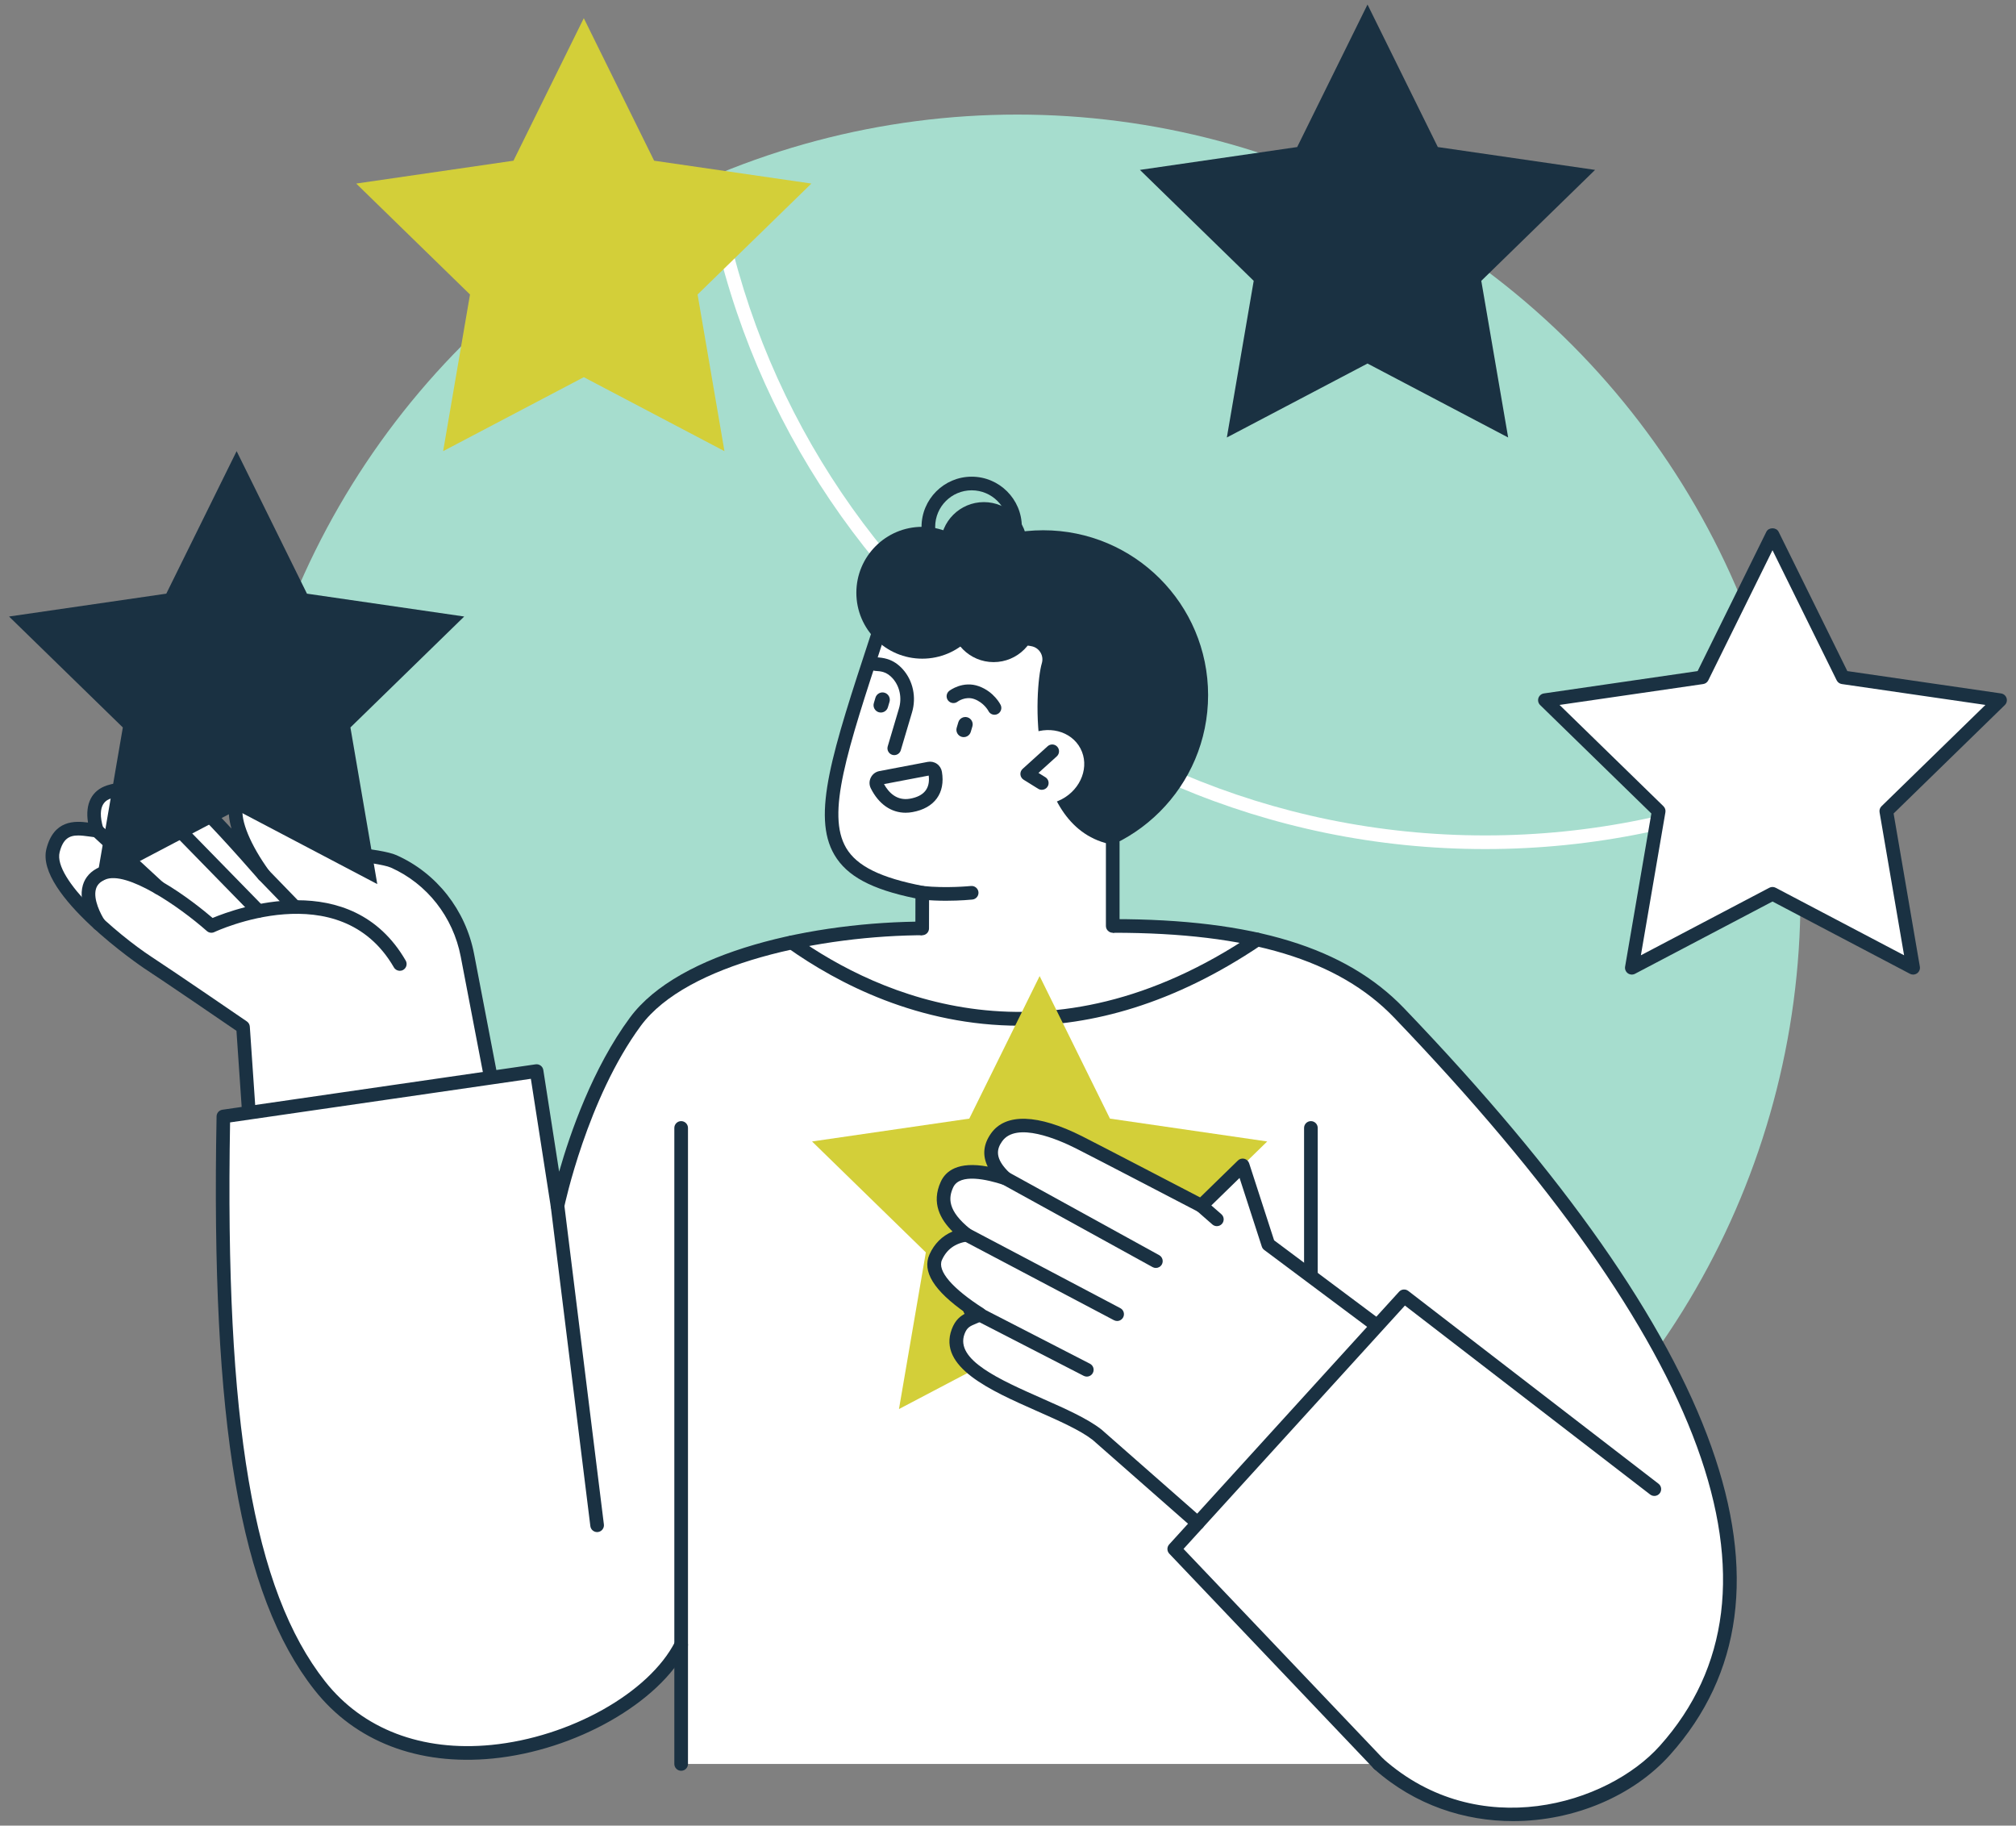 <?xml version="1.0" encoding="utf-8"?>
<!-- Generator: Adobe Illustrator 15.0.0, SVG Export Plug-In  -->
<!DOCTYPE svg PUBLIC "-//W3C//DTD SVG 1.1//EN" "http://www.w3.org/Graphics/SVG/1.1/DTD/svg11.dtd">
<svg version="1.1"
	 xmlns="http://www.w3.org/2000/svg" xmlns:xlink="http://www.w3.org/1999/xlink" xmlns:a="http://ns.adobe.com/AdobeSVGViewerExtensions/3.0/"
	 x="0px" y="0px" width="222px" height="201px" viewBox="-0.996 80.496 222 201" enable-background="new -0.996 80.496 222 201"
	 xml:space="preserve">
<rect x="-0.996" y="80.496" width="222" height="201" fill="#808080" stroke="none"/>
<defs>
</defs>
<g>
	<defs>
		<circle id="SVGID_1_" cx="111.029" cy="179.349" r="86.238"/>
	</defs>
	<clipPath id="SVGID_2_">
		<use xlink:href="#SVGID_1_"  overflow="visible"/>
	</clipPath>
	<circle clip-path="url(#SVGID_2_)" fill="#A6DDCE" cx="111.029" cy="179.349" r="86.238"/>
	<path clip-path="url(#SVGID_2_)" fill="#FFFFFF" d="M162.546,173.979c-47.966,0-86.989-39.023-86.989-86.989S114.58,0,162.546,0
		c47.965,0,86.989,39.023,86.989,86.989S210.511,173.979,162.546,173.979z M162.546,1.502c-47.139,0-85.487,38.35-85.487,85.487
		s38.349,85.487,85.487,85.487c47.138,0,85.486-38.35,85.486-85.487S209.684,1.502,162.546,1.502z"/>
</g>
<polygon fill="#D3CF39" points="63.291,82.498 55.547,98.189 38.229,100.706 50.76,112.92 47.802,130.167 63.291,122.023 
	78.779,130.167 75.821,112.92 88.352,100.706 71.035,98.189 "/>
<polygon fill="#1A3142" points="149.592,80.994 141.848,96.686 124.53,99.202 137.061,111.416 134.103,128.663 149.592,120.521 
	165.08,128.663 162.122,111.416 174.652,99.202 157.336,96.686 "/>
<polygon fill="#FFFFFF" points="194.188,139.377 186.444,155.069 169.127,157.585 181.658,169.8 178.7,187.047 194.188,178.903 
	209.677,187.047 206.719,169.8 219.25,157.585 201.933,155.069 "/>
<path fill="#1A3142" d="M209.677,187.797c-0.119,0-0.239-0.028-0.351-0.086l-15.137-7.959l-15.14,7.959
	c-0.255,0.133-0.561,0.109-0.792-0.057c-0.23-0.169-0.347-0.453-0.298-0.734l2.891-16.858l-12.246-11.938
	c-0.205-0.199-0.28-0.498-0.191-0.77s0.323-0.47,0.606-0.511l16.926-2.46l7.57-15.338c0.255-0.512,1.092-0.512,1.348,0l7.568,15.338
	l16.925,2.46c0.284,0.041,0.518,0.239,0.606,0.511s0.015,0.57-0.19,0.77l-12.246,11.938l2.89,16.858
	c0.049,0.281-0.066,0.565-0.298,0.734C209.988,187.749,209.832,187.797,209.677,187.797z M170.74,158.109l11.44,11.152
	c0.178,0.173,0.259,0.421,0.217,0.664l-2.701,15.748l14.143-7.435c0.221-0.115,0.479-0.115,0.7,0l14.141,7.435l-2.7-15.748
	c-0.042-0.243,0.038-0.491,0.216-0.664l11.441-11.152l-15.813-2.298c-0.245-0.035-0.455-0.188-0.566-0.41l-7.068-14.327
	l-7.071,14.327c-0.11,0.222-0.321,0.375-0.566,0.41L170.74,158.109z"/>
<path fill="#FFFFFF" d="M42.354,175.335c-1.031-0.459-4.211-0.81-5.403-0.976c0,0-2.489-4.576-4.441-5.66
	c-1.952-1.085-4.501-1.987-6.589-0.777c-2.088,1.211-0.536,5.229,2.122,8.896c0,0-6.228-7.162-7.416-7.857
	c-1.189-0.696-2.948-1.195-4.138,0.609c0,0-2.135-2.979-5.458-1.89c-2.016,0.661-1.824,2.73-1.362,4.257
	c-1.435-0.078-3.985-1.105-4.824,2.202c-0.943,3.715,7.507,10.413,10.423,12.324s10.499,7.112,10.499,7.112l1.609,23.496
	l27.809-6.85l-4.709-24.55C49.601,181.115,46.593,177.222,42.354,175.335z"/>
<path fill="#1A3142" d="M27.374,217.823c-0.157,0-0.313-0.05-0.442-0.145c-0.18-0.13-0.291-0.333-0.306-0.555l-1.584-23.134
	c-1.436-0.983-7.64-5.229-10.188-6.898c-0.121-0.079-12.009-8.131-10.739-13.137c0.81-3.19,3.126-3.086,4.58-2.895
	c-0.328-2.072,0.408-3.537,2.102-4.093c2.478-0.813,4.541,0.351,5.679,1.452c1.157-1.088,2.761-1.141,4.528-0.107
	c0.569,0.333,2.005,1.805,3.491,3.412c-0.273-0.936-0.387-1.855-0.216-2.662c0.168-0.789,0.604-1.407,1.263-1.789
	c1.936-1.119,4.4-0.859,7.33,0.77c1.829,1.016,3.813,4.453,4.45,5.622l0.406,0.053c2.096,0.268,4.051,0.54,4.93,0.931
	c4.426,1.971,7.624,6.039,8.553,10.883l4.71,24.55c0.076,0.392-0.169,0.774-0.558,0.87l-27.81,6.851
	C27.495,217.816,27.435,217.823,27.374,217.823z M7.617,172.482c-1.002,0-1.675,0.377-2.046,1.842
	c-0.743,2.926,6.333,9.039,10.105,11.512c2.89,1.894,10.438,7.069,10.514,7.121c0.188,0.13,0.308,0.339,0.323,0.568l1.549,22.604
	l26.25-6.466l-4.575-23.85c-0.837-4.362-3.712-8.023-7.689-9.794c-0.75-0.334-3.196-0.646-4.509-0.813l-0.8-0.104
	c-0.241-0.034-0.45-0.182-0.563-0.397c-0.635-1.217-2.595-4.551-4.032-5.35c-2.44-1.355-4.407-1.618-5.85-0.783
	c-0.293,0.17-0.468,0.425-0.547,0.801c-0.299,1.412,0.839,4.161,2.902,7.005c0.235,0.325,0.173,0.778-0.141,1.028
	c-0.313,0.248-0.77,0.209-1.033-0.096c-2.377-2.732-6.441-7.24-7.23-7.702c-2.08-1.217-2.871-0.019-3.131,0.375
	c-0.135,0.205-0.364,0.33-0.609,0.336c-0.258,0-0.484-0.115-0.627-0.31c-0.074-0.104-1.878-2.516-4.614-1.615
	c-0.425,0.139-1.716,0.563-0.878,3.324c0.072,0.234,0.023,0.489-0.127,0.682c-0.152,0.192-0.377,0.299-0.633,0.286
	c-0.251-0.014-0.534-0.054-0.837-0.097C8.358,172.528,7.969,172.482,7.617,172.482z"/>
<path fill="#FFFFFF" d="M153.076,192.026c-6.268-6.535-16.246-9.584-31.468-9.584l-20.63,0.269c-12.553,0-26.922,3.39-32.002,10.268
	c-6.087,8.241-8.579,20.268-8.579,20.268l-2.308-14.824l-34.489,4.998c-0.69,36.354,3.162,53.199,10.614,62.664
	c11.1,14.098,34.693,5.512,39.797-4.49v13.115h76.821c10.421,9.232,25.087,5.692,31.521-1.509
	C194.578,259.518,194.71,235.438,153.076,192.026z"/>
<path fill="#1A3142" d="M165.621,281.001c-5.313,0-10.772-1.731-15.286-5.73c-0.312-0.275-0.34-0.749-0.064-1.06
	c0.276-0.312,0.751-0.338,1.06-0.064c10.485,9.289,24.666,5.041,30.464-1.446c15.237-17.054,5.394-44.021-29.26-80.154
	c-6.118-6.381-15.944-9.353-30.925-9.353l-20.622,0.269c-11.588,0-26.352,3.118-31.408,9.963
	c-5.919,8.017-8.423,19.854-8.446,19.974c-0.073,0.354-0.404,0.602-0.755,0.598c-0.362-0.009-0.666-0.276-0.723-0.635l-2.193-14.09
	l-33.123,4.801c-0.585,33.074,2.552,51.498,10.465,61.547c4.145,5.262,10.654,7.744,18.302,6.995
	c8.665-0.849,17.365-5.733,20.238-11.362c0.188-0.369,0.642-0.516,1.01-0.327c0.37,0.188,0.516,0.641,0.327,1.01
	c-3.086,6.046-12.298,11.28-21.429,12.174c-8.205,0.802-15.16-1.884-19.627-7.56c-8.196-10.409-11.418-29.293-10.773-63.143
	c0.005-0.367,0.277-0.676,0.642-0.729l34.489-4.998c0.409-0.059,0.786,0.221,0.849,0.627l1.742,11.193
	c1.21-4.239,3.686-11.396,7.799-16.967c5.396-7.304,20.264-10.572,32.605-10.572l20.622-0.27c15.426,0,25.598,3.119,32.019,9.815
	c35.291,36.798,45.147,64.452,29.294,82.193C178.894,278.199,172.377,281.001,165.621,281.001z"/>
<path fill="#1A3142" d="M111.307,193.427c-11.144,0-20.045-4.653-25.558-8.563c-0.338-0.24-0.417-0.709-0.177-1.047
	c0.238-0.339,0.711-0.416,1.046-0.178c9.09,6.449,27.724,14.984,50.42-0.326c0.344-0.231,0.81-0.142,1.042,0.203
	c0.232,0.344,0.143,0.81-0.202,1.041C128.172,191.104,119.181,193.427,111.307,193.427z"/>
<circle fill="#1A3142" cx="113.886" cy="157.031" r="18.153"/>
<path fill="#1A3142" d="M102.396,221.445c-0.083,0-0.168-0.014-0.249-0.043c-0.392-0.138-0.597-0.566-0.459-0.957
	c4.371-12.398,18.28-7.57,29.454-3.691c0.392,0.137,0.598,0.563,0.463,0.955c-0.135,0.393-0.561,0.6-0.956,0.463
	c-13.413-4.655-23.958-7.406-27.545,2.772C102.994,221.253,102.705,221.445,102.396,221.445z"/>
<path fill="#FFFFFF" d="M121.537,173.498c-9.514-1.73-8.627-17.228-7.807-19.979c0.254-0.854-0.294-1.734-1.172-1.881
	c-8.034-1.346-16.609-2.084-16.609-2.084c-6.795,20.711-8.995,26.635,4.614,29.235l-0.016,7.163l20.989-0.704V173.498z"/>
<path fill="#1A3142" d="M100.555,183.466c-0.416-0.001-0.751-0.338-0.751-0.752l0.007-3.308c-4.857-0.999-7.541-2.446-8.922-4.789
	c-2.541-4.314-0.219-11.389,3.999-24.231l0.35-1.065c0.129-0.394,0.551-0.607,0.946-0.479c0.395,0.129,0.609,0.553,0.479,0.947
	l-0.348,1.065c-4.081,12.427-6.329,19.271-4.133,23.001c1.181,2.002,3.809,3.297,8.522,4.197c0.355,0.067,0.61,0.378,0.61,0.739
	l-0.009,3.925C101.305,183.131,100.969,183.466,100.555,183.466z"/>
<path fill="#1A3142" d="M121.537,183.193c-0.414,0-0.751-0.336-0.751-0.751v-9.215c0-0.415,0.337-0.751,0.751-0.751
	c0.415,0,0.752,0.336,0.752,0.751v9.215C122.289,182.857,121.952,183.193,121.537,183.193z"/>
<path fill="#1A3142" d="M103.176,179.669c-0.83,0-1.763-0.033-2.692-0.133c-0.412-0.044-0.71-0.414-0.667-0.826
	c0.046-0.413,0.422-0.709,0.827-0.666c2.57,0.275,5.255,0.002,5.283-0.001c0.397-0.04,0.781,0.256,0.824,0.669
	c0.043,0.412-0.257,0.781-0.669,0.824C106.006,179.545,104.782,179.669,103.176,179.669z"/>
<polygon fill="#D3CF39" points="113.487,187.964 105.742,203.655 88.426,206.172 100.956,218.386 97.998,235.633 113.487,227.49 
	128.976,235.633 126.018,218.386 138.548,206.172 121.231,203.655 "/>
<path fill="#1A3142" d="M108.52,159.19c-0.275,0-0.54-0.152-0.67-0.415c-0.014-0.023-0.488-0.918-1.555-1.308
	c-0.984-0.357-1.832,0.273-1.839,0.28c-0.329,0.254-0.799,0.194-1.054-0.133c-0.254-0.328-0.194-0.8,0.133-1.054
	c0.062-0.047,1.51-1.148,3.273-0.505c1.66,0.605,2.356,1.994,2.385,2.053c0.183,0.372,0.029,0.822-0.342,1.004
	C108.744,159.166,108.632,159.19,108.52,159.19z"/>
<path fill="#1A3142" d="M104.9,161.621c-0.426-0.126-0.671-0.577-0.545-1.003l0.179-0.602c0.126-0.426,0.577-0.67,1.003-0.544
	s0.671,0.578,0.545,1.003l-0.179,0.602C105.777,161.503,105.325,161.747,104.9,161.621z"/>
<path fill="#1A3142" d="M95.774,158.914c-0.426-0.127-0.671-0.578-0.544-1.004l0.178-0.602c0.127-0.425,0.578-0.67,1.003-0.544
	c0.426,0.126,0.671,0.578,0.545,1.003l-0.179,0.602C96.651,158.795,96.199,159.04,95.774,158.914z"/>
<path fill="#1A3142" d="M97.479,163.635c-0.07,0-0.142-0.01-0.214-0.031c-0.396-0.117-0.623-0.535-0.506-0.933l1.24-4.18
	c0.347-1.165,0.082-2.429-0.689-3.298c-0.315-0.355-0.667-0.593-1.042-0.705c-0.241-0.07-0.534-0.113-0.869-0.126
	c-0.414-0.017-0.737-0.365-0.722-0.779c0.015-0.413,0.303-0.742,0.779-0.722c0.461,0.019,0.879,0.081,1.238,0.188
	c0.648,0.192,1.232,0.578,1.738,1.147c1.113,1.254,1.499,3.063,1.006,4.722l-1.24,4.179
	C98.102,163.424,97.804,163.635,97.479,163.635z"/>
<ellipse transform="matrix(-0.885 0.466 -0.466 -0.885 291.905 257.776)" fill="#FFFFFF" cx="114.107" cy="164.95" rx="4.439" ry="3.99"/>
<path fill="#1A3142" d="M113.726,167.455c-0.136,0-0.272-0.037-0.396-0.113l-1.607-0.999c-0.2-0.125-0.331-0.336-0.352-0.57
	c-0.021-0.235,0.069-0.466,0.244-0.624l2.756-2.493c0.307-0.278,0.782-0.254,1.059,0.053c0.278,0.308,0.256,0.782-0.053,1.061
	l-2.018,1.825l0.762,0.473c0.354,0.219,0.461,0.682,0.242,1.034C114.222,167.329,113.975,167.455,113.726,167.455z"/>
<path fill="#1A3142" d="M98.731,169.978c-1.593,0-2.964-0.948-3.834-2.685c-0.188-0.376-0.188-0.807-0.001-1.182
	c0.186-0.377,0.528-0.638,0.941-0.717l5.33-1.014c0.354-0.066,0.71,0.008,1.006,0.213c0.296,0.206,0.492,0.517,0.553,0.873
	c0.397,2.348-0.815,4.008-3.243,4.442C99.229,169.955,98.978,169.978,98.731,169.978z M96.349,166.826
	c0.512,0.922,1.406,1.868,2.871,1.605c1.538-0.275,2.229-1.131,2.052-2.543L96.349,166.826z"/>
<circle fill="#1A3142" cx="100.563" cy="145.758" r="7.258"/>
<circle fill="#1A3142" cx="108.422" cy="148.624" r="4.771"/>
<circle fill="#1A3142" cx="107.347" cy="140.549" r="4.771"/>
<path fill="#1A3142" d="M106.004,144.021c-3.043,0-5.521-2.477-5.521-5.521s2.478-5.521,5.521-5.521
	c3.045,0,5.522,2.477,5.522,5.521S109.049,144.021,106.004,144.021z M106.004,134.479c-2.217,0-4.019,1.804-4.019,4.021
	s1.802,4.021,4.019,4.021s4.021-1.804,4.021-4.021S108.221,134.479,106.004,134.479z"/>
<path fill="#1A3142" d="M64.757,249.179c-0.373,0-0.697-0.278-0.744-0.658l-4.361-35.183c-0.05-0.411,0.242-0.786,0.654-0.837
	c0.38-0.049,0.785,0.24,0.837,0.652l4.361,35.183c0.05,0.411-0.242,0.786-0.654,0.837C64.819,249.177,64.788,249.179,64.757,249.179
	z"/>
<path fill="#1A3142" d="M74.012,275.459c-0.414,0-0.751-0.336-0.751-0.75v-70.027c0-0.414,0.337-0.75,0.751-0.75
	c0.415,0,0.752,0.336,0.752,0.75v70.027C74.764,275.123,74.427,275.459,74.012,275.459z"/>
<path fill="#1A3142" d="M143.359,221.768c-0.414,0-0.752-0.336-0.752-0.751v-16.335c0-0.414,0.338-0.75,0.752-0.75
	s0.751,0.336,0.751,0.75v16.335C144.11,221.432,143.773,221.768,143.359,221.768z"/>
<path fill="#FFFFFF" d="M138.667,217.512l-2.821-8.706l-4.555,4.44c0,0-11.292-5.884-13.462-6.978s-7.163-3.258-9.084-0.546
	c-1.075,1.518-0.659,2.977,0.972,4.5c-2.516-0.825-5.522-1.297-6.433,0.693c-0.907,1.984-0.154,3.688,2.14,5.517
	c-1.343,0.205-2.652,0.868-3.377,2.474c-0.881,1.95,1.774,4.317,4.879,6.298c-1.047,0.554-1.908,0.538-2.415,1.904
	c-1.949,5.251,10.869,7.885,15.316,11.363l11.068,9.727l19.938-21.598L138.667,217.512z"/>
<path fill="#1A3142" d="M130.895,248.949c-0.176,0-0.353-0.063-0.496-0.188l-11.067-9.727c-1.369-1.07-3.696-2.1-6.159-3.189
	c-5.115-2.264-10.912-4.829-9.364-8.998c0.383-1.031,0.975-1.479,1.571-1.772c-3.549-2.479-4.863-4.604-4.016-6.478
	c0.529-1.174,1.393-2.025,2.533-2.512c-1.313-1.311-2.374-3.123-1.295-5.482c0.532-1.162,1.877-2.272,5.17-1.664
	c-0.606-1.231-0.487-2.454,0.361-3.651c1.598-2.257,5.164-2.146,10.034,0.31c1.893,0.955,10.807,5.596,12.989,6.731l4.166-4.062
	c0.185-0.181,0.448-0.253,0.703-0.191c0.252,0.063,0.453,0.251,0.534,0.498l2.748,8.479l11.726,8.762
	c0.333,0.248,0.401,0.719,0.152,1.051c-0.247,0.332-0.72,0.399-1.05,0.151l-11.918-8.904c-0.124-0.093-0.218-0.222-0.265-0.37
	l-2.449-7.556l-3.689,3.597c-0.232,0.228-0.582,0.277-0.871,0.129c-0.113-0.06-11.312-5.895-13.453-6.974
	c-1.924-0.971-6.572-2.988-8.133-0.782c-0.569,0.805-0.912,1.852,0.871,3.518c0.259,0.24,0.314,0.627,0.135,0.931
	c-0.18,0.303-0.543,0.441-0.88,0.331c-1.749-0.573-4.79-1.296-5.517,0.292c-0.511,1.118-0.683,2.541,1.924,4.618
	c0.234,0.186,0.336,0.492,0.258,0.78c-0.077,0.288-0.316,0.504-0.611,0.549c-1.362,0.208-2.281,0.876-2.806,2.04
	c-0.541,1.195,1.135,3.147,4.599,5.356c0.225,0.144,0.357,0.396,0.346,0.663c-0.01,0.268-0.164,0.509-0.398,0.634
	c-0.277,0.146-0.542,0.257-0.793,0.36c-0.665,0.275-0.999,0.414-1.27,1.141c-1.056,2.846,3.836,5.011,8.565,7.104
	c2.55,1.129,4.959,2.195,6.51,3.407l11.101,9.754c0.312,0.274,0.342,0.748,0.067,1.06
	C131.311,248.862,131.103,248.949,130.895,248.949z"/>
<path fill="#1A3142" d="M126.289,220.098c-0.124,0-0.247-0.03-0.363-0.093l-16.571-9.125c-0.362-0.2-0.495-0.656-0.296-1.02
	c0.203-0.364,0.656-0.494,1.021-0.296l16.571,9.125c0.362,0.2,0.495,0.656,0.296,1.02
	C126.809,219.957,126.553,220.098,126.289,220.098z"/>
<path fill="#1A3142" d="M133.004,215.496c-0.176,0-0.353-0.062-0.495-0.186l-1.713-1.5c-0.311-0.272-0.343-0.747-0.07-1.059
	c0.274-0.313,0.746-0.344,1.06-0.07l1.713,1.499c0.312,0.272,0.343,0.747,0.07,1.06C133.42,215.409,133.213,215.496,133.004,215.496
	z"/>
<path fill="#1A3142" d="M122.021,225.938c-0.118,0-0.237-0.028-0.35-0.087l-16.597-8.754c-0.367-0.193-0.508-0.647-0.314-1.014
	c0.193-0.368,0.647-0.507,1.014-0.314l16.597,8.754c0.367,0.193,0.508,0.647,0.314,1.015
	C122.55,225.791,122.29,225.938,122.021,225.938z"/>
<path fill="#1A3142" d="M118.682,232.059c-0.116,0-0.233-0.026-0.343-0.083l-12.858-6.612c-0.369-0.189-0.515-0.643-0.325-1.011
	c0.189-0.369,0.646-0.514,1.011-0.325l12.858,6.613c0.37,0.189,0.515,0.643,0.325,1.011
	C119.217,231.91,118.953,232.059,118.682,232.059z"/>
<path fill="#1A3142" d="M150.833,275.459c-0.198,0-0.396-0.078-0.544-0.232l-22.523-23.669c-0.272-0.284-0.277-0.731-0.012-1.022
	l25.313-27.82c0.263-0.289,0.701-0.328,1.014-0.09l27.557,21.229c0.328,0.253,0.389,0.724,0.136,1.053
	c-0.254,0.329-0.724,0.388-1.054,0.136l-27.007-20.806l-24.379,26.793l22.042,23.162c0.287,0.3,0.273,0.775-0.025,1.061
	C151.205,275.391,151.02,275.459,150.833,275.459z"/>
<path fill="#1A3142" d="M43.029,187.382c-0.258,0-0.51-0.134-0.649-0.375c-5.985-10.344-19.638-3.953-19.773-3.888
	c-0.272,0.13-0.596,0.086-0.822-0.114c-3.092-2.73-8.859-6.683-11.211-5.664c-0.542,0.236-0.87,0.573-1.003,1.029
	c-0.338,1.151,0.564,2.858,0.94,3.418c0.23,0.344,0.14,0.81-0.204,1.042c-0.344,0.23-0.809,0.141-1.041-0.203
	c-0.179-0.264-1.729-2.643-1.138-4.674c0.258-0.887,0.896-1.574,1.847-1.988c3.644-1.586,10.617,4.044,12.44,5.6
	c2.568-1.072,15.254-5.696,21.264,4.691c0.208,0.358,0.085,0.817-0.273,1.025C43.287,187.35,43.157,187.382,43.029,187.382z"/>
<path fill="#1A3142" d="M27.45,181.54c-0.195,0-0.39-0.075-0.538-0.226l-10.961-11.22c-0.29-0.297-0.284-0.772,0.013-1.062
	c0.297-0.29,0.771-0.284,1.063,0.012l10.962,11.22c0.289,0.297,0.283,0.772-0.014,1.062C27.828,181.469,27.64,181.54,27.45,181.54z"
	/>
<path fill="#1A3142" d="M31.45,181.085c-0.196,0-0.392-0.076-0.539-0.229l-3.408-3.516c-0.288-0.298-0.28-0.773,0.018-1.062
	c0.295-0.289,0.771-0.281,1.061,0.017l3.408,3.516c0.288,0.298,0.281,0.773-0.018,1.062
	C31.827,181.015,31.638,181.085,31.45,181.085z"/>
<path fill="#1A3142" d="M16.488,178.988c-0.182,0-0.365-0.065-0.509-0.198l-6.819-6.302c-0.306-0.281-0.324-0.756-0.043-1.061
	c0.282-0.305,0.758-0.323,1.061-0.042l6.82,6.301c0.305,0.282,0.323,0.757,0.043,1.062C16.892,178.908,16.69,178.988,16.488,178.988
	z"/>
<polygon fill="#1A3142" points="25.061,130.167 17.316,145.858 0,148.375 12.53,160.589 9.572,177.836 25.061,169.693 
	40.55,177.836 37.592,160.589 50.122,148.375 32.806,145.858 "/>
</svg>
